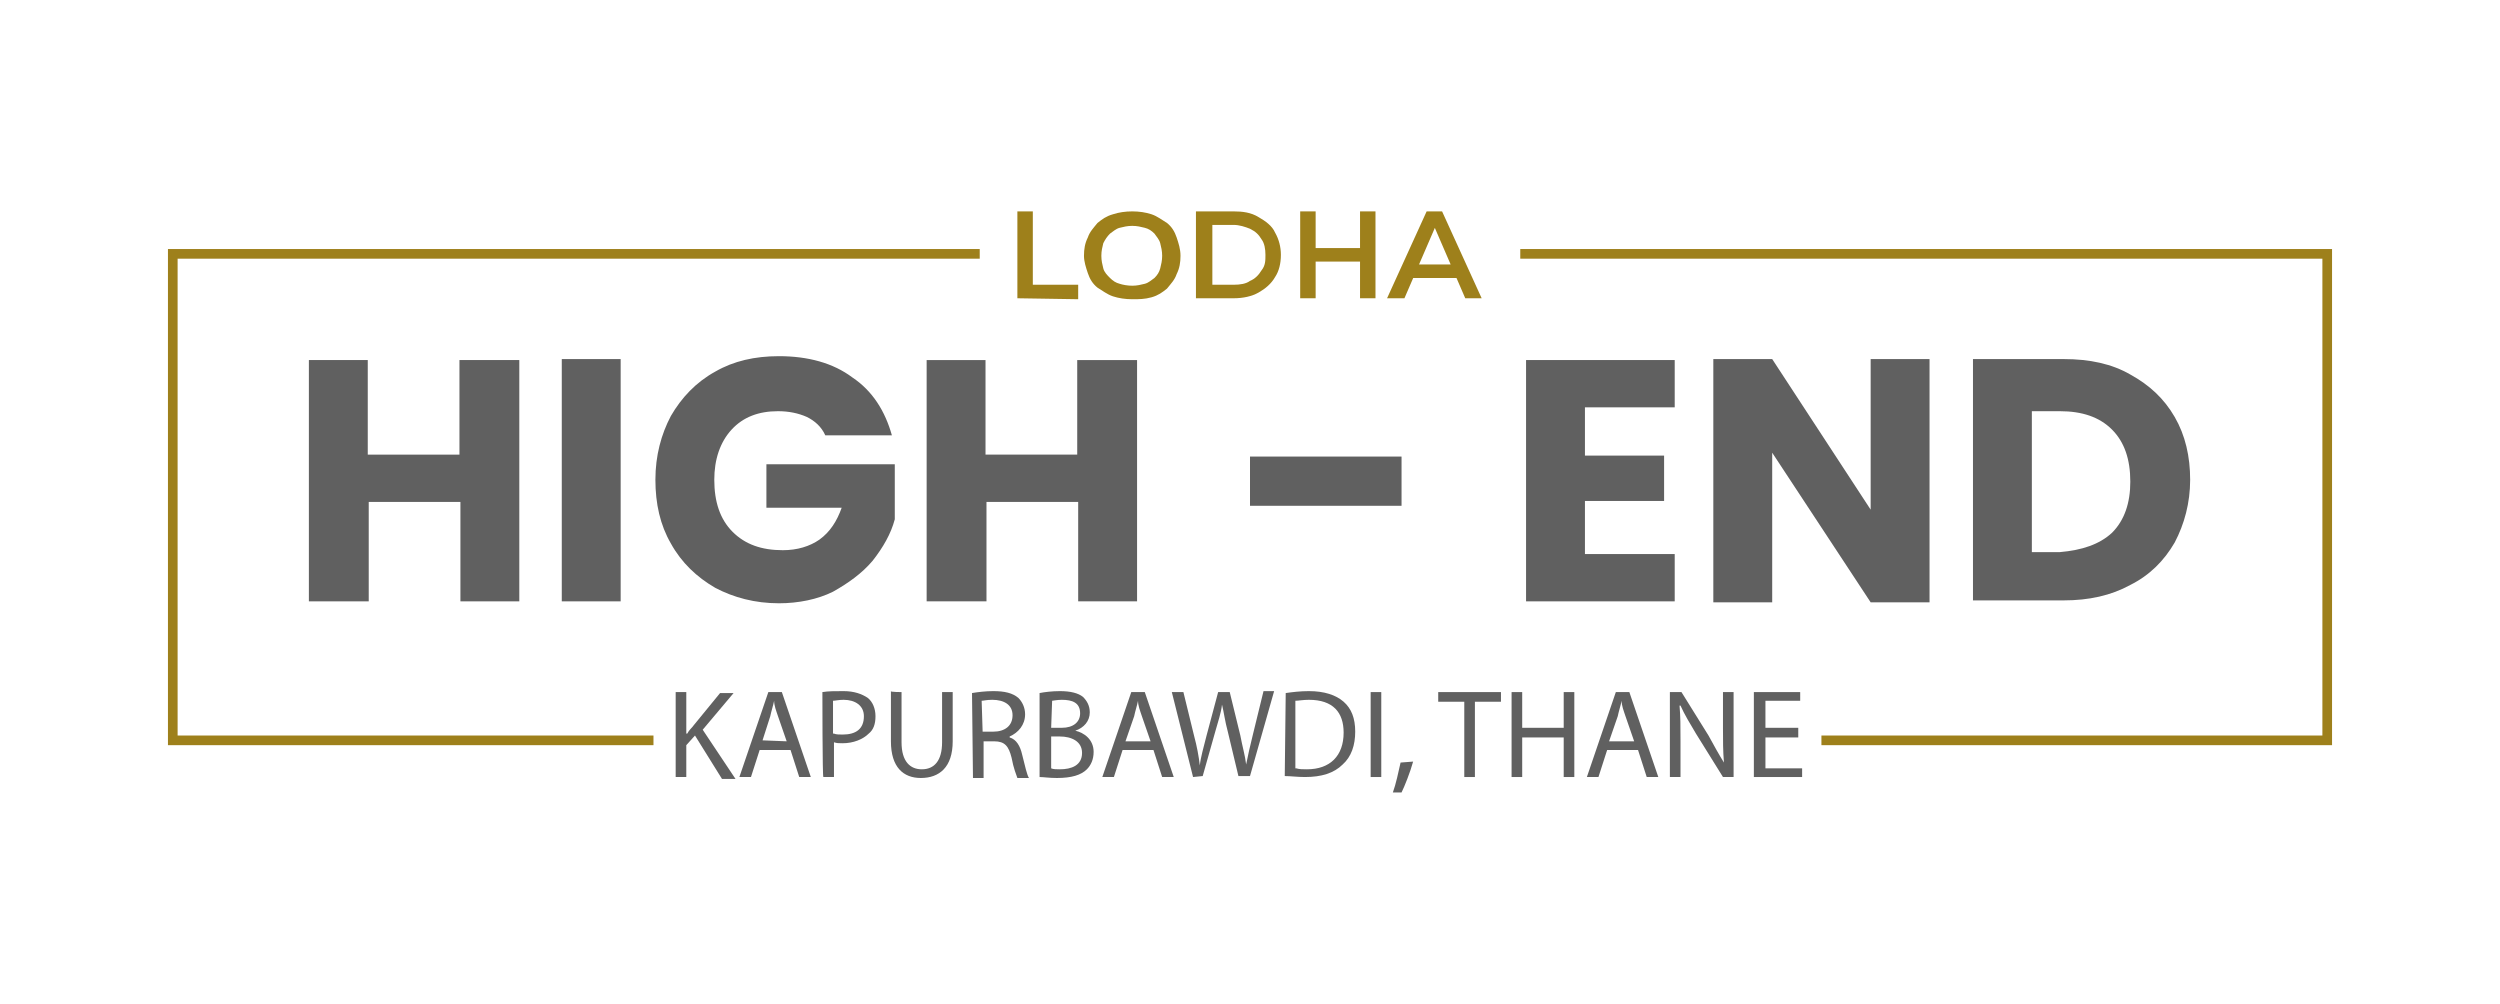 <?xml version="1.0" encoding="utf-8"?>
<!-- Generator: Adobe Illustrator 25.4.1, SVG Export Plug-In . SVG Version: 6.00 Build 0)  -->
<svg version="1.1" id="Layer_1" xmlns="http://www.w3.org/2000/svg" xmlns:xlink="http://www.w3.org/1999/xlink" x="0px" y="0px"
	 viewBox="0 0 259 104" style="enable-background:new 0 0 259 104;" xml:space="preserve">
<style type="text/css">
	.st0{enable-background:new    ;}
	.st1{fill:#606060;}
	.st2{fill:#9E801B;}
	.st3{fill:none;stroke:#9E801B;stroke-miterlimit:10;}
</style>
<g>
	<g class="st0">
		<path class="st1" d="M53.8,37.2v25.1h-6.1V52h-9.5v10.3H32v-25h6.1v9.8h9.5v-9.8H53.8z"/>
		<path class="st1" d="M64.3,37.2v25.1h-6.1V37.2H64.3z"/>
		<path class="st1" d="M85.5,45.1c-0.4-0.9-1.1-1.5-1.9-1.9c-0.9-0.4-1.9-0.6-3-0.6c-2,0-3.6,0.6-4.8,1.9S74,47.6,74,49.7
			c0,2.3,0.6,4.1,1.9,5.4c1.3,1.3,3,1.9,5.2,1.9c1.5,0,2.8-0.4,3.8-1.1c1.1-0.8,1.8-1.9,2.3-3.3h-7.8v-4.5h13.3v5.7
			c-0.4,1.5-1.2,2.9-2.3,4.3c-1.1,1.3-2.5,2.3-4.1,3.2c-1.6,0.8-3.6,1.2-5.6,1.2c-2.5,0-4.7-0.6-6.6-1.6c-1.9-1.1-3.5-2.6-4.6-4.6
			c-1.1-1.9-1.6-4.1-1.6-6.6s0.6-4.7,1.6-6.6c1.1-1.9,2.6-3.5,4.6-4.6c1.9-1.1,4.1-1.6,6.6-1.6c3,0,5.6,0.7,7.6,2.2
			c2.1,1.4,3.4,3.5,4.1,6C92.4,45.1,85.5,45.1,85.5,45.1z"/>
		<path class="st1" d="M117.8,37.2v25.1h-6.1V52h-9.5v10.3H96v-25h6.1v9.8h9.5v-9.8H117.8z"/>
		<path class="st1" d="M145.2,47.3v5.1h-15.7v-5.1H145.2z"/>
		<path class="st1" d="M164.2,42.1v5.1h8.2v4.7h-8.2v5.5h9.3v4.9h-15.4v-25h15.4v4.9H164.2z"/>
		<path class="st1" d="M199.9,62.4h-6.1l-10.2-15.5v15.5h-6.1V37.2h6.1l10.2,15.6V37.2h6.1V62.4z"/>
		<path class="st1" d="M220.7,38.8c2,1.1,3.5,2.5,4.6,4.4c1.1,1.9,1.6,4.1,1.6,6.5s-0.6,4.6-1.6,6.5c-1.1,1.9-2.6,3.4-4.6,4.4
			c-2,1.1-4.3,1.6-6.9,1.6h-9.4v-25h9.4C216.5,37.2,218.8,37.7,220.7,38.8z M218.8,55.2c1.3-1.3,1.9-3.1,1.9-5.3
			c0-2.3-0.6-4.1-1.9-5.4c-1.3-1.3-3.1-1.9-5.4-1.9h-2.9v14.6h2.9C215.7,57,217.5,56.4,218.8,55.2z"/>
	</g>
	<g>
		<path class="st2" d="M105.4,30.9v-9h1.6v7.6h4.7V31L105.4,30.9L105.4,30.9L105.4,30.9z"/>
		<path class="st2" d="M117.3,31c-0.7,0-1.4-0.1-2-0.3c-0.6-0.2-1.1-0.6-1.6-0.9c-0.5-0.4-0.8-0.9-1-1.5c-0.2-0.6-0.4-1.2-0.4-1.8
			c0-0.7,0.1-1.3,0.4-1.9c0.2-0.6,0.6-1,1-1.5c0.5-0.4,0.9-0.7,1.6-0.9c0.6-0.2,1.3-0.3,2-0.3c0.7,0,1.4,0.1,2,0.3
			c0.6,0.2,1.1,0.6,1.6,0.9c0.5,0.4,0.8,0.9,1,1.5c0.2,0.6,0.4,1.2,0.4,1.9c0,0.7-0.1,1.3-0.4,1.9c-0.2,0.6-0.6,1-1,1.5
			c-0.5,0.4-0.9,0.7-1.6,0.9C118.6,31,118,31,117.3,31z M117.3,29.6c0.5,0,0.9-0.1,1.3-0.2c0.4-0.1,0.7-0.4,1-0.6
			c0.3-0.3,0.5-0.6,0.6-1c0.1-0.4,0.2-0.8,0.2-1.3s-0.1-0.9-0.2-1.3c-0.1-0.4-0.4-0.7-0.6-1c-0.3-0.3-0.6-0.5-1-0.6
			c-0.4-0.1-0.8-0.2-1.3-0.2s-0.9,0.1-1.3,0.2c-0.4,0.1-0.7,0.4-1,0.6c-0.3,0.3-0.5,0.6-0.7,1c-0.1,0.4-0.2,0.8-0.2,1.3
			c0,0.5,0.1,0.9,0.2,1.3c0.1,0.4,0.4,0.7,0.7,1c0.3,0.3,0.6,0.5,1,0.6C116.3,29.5,116.8,29.6,117.3,29.6z"/>
		<path class="st2" d="M123.9,30.9v-9h3.9c0.9,0,1.8,0.1,2.6,0.6c0.7,0.4,1.4,0.9,1.7,1.6c0.4,0.7,0.6,1.5,0.6,2.3
			c0,0.9-0.2,1.7-0.6,2.3c-0.4,0.7-1,1.2-1.7,1.6c-0.7,0.4-1.6,0.6-2.6,0.6H123.9z M125.6,29.5h2.2c0.7,0,1.3-0.1,1.7-0.4
			c0.5-0.2,0.9-0.6,1.2-1.1c0.4-0.5,0.4-1,0.4-1.6s-0.1-1.2-0.4-1.6c-0.3-0.5-0.6-0.8-1.2-1.1c-0.5-0.2-1.1-0.4-1.7-0.4h-2.2V29.5z"
			/>
		<path class="st2" d="M136.3,30.9h-1.6v-9h1.6V30.9z M141,27.1h-5v-1.4h5V27.1z M140.9,21.9h1.6v9h-1.6V21.9z"/>
		<path class="st2" d="M143.7,30.9l4.1-9h1.6l4.1,9h-1.7l-3.5-8.1h0.7l-3.5,8.1H143.7z M145.7,28.8l0.5-1.4h4.9l0.5,1.4H145.7z"/>
	</g>
	<polyline class="st3" points="157.5,26.3 241.1,26.3 241.1,76.7 188.7,76.7 	"/>
	<polyline class="st3" points="67.7,76.7 17.9,76.7 17.9,26.3 101.5,26.3 	"/>
	<g>
		<path class="st1" d="M70,71.7h1.1v4.3h0.1c0.2-0.4,0.5-0.6,0.7-0.9l2.7-3.3h1.4l-3.2,3.8l3.4,5.1h-1.4L72,76.2l-0.9,1v3.3H70V71.7
			z"/>
		<path class="st1" d="M78.7,77.7l-0.9,2.8h-1.2l3-8.8h1.4l3,8.8h-1.2l-0.9-2.8H78.7z M81.5,76.8l-0.9-2.6c-0.2-0.6-0.4-1.1-0.4-1.6
			l0,0c-0.1,0.5-0.3,1.1-0.4,1.6L79,76.7L81.5,76.8L81.5,76.8z"/>
		<path class="st1" d="M85.2,71.7c0.6-0.1,1.3-0.1,2.2-0.1c1.1,0,1.9,0.3,2.5,0.7c0.5,0.4,0.8,1.1,0.8,1.9S90.5,75.6,90,76
			c-0.6,0.6-1.6,1-2.7,1c-0.4,0-0.6,0-0.9-0.1v3.6h-1.1C85.2,80.5,85.2,71.7,85.2,71.7z M86.4,76c0.2,0.1,0.6,0.1,0.9,0.1
			c1.4,0,2.2-0.6,2.2-1.9c0-1.1-0.9-1.7-2.1-1.7c-0.5,0-0.9,0.1-1.1,0.1V76z"/>
		<path class="st1" d="M93.4,71.7v5.2c0,2,0.9,2.8,2.1,2.8c1.3,0,2.1-0.9,2.1-2.8v-5.2h1.1v5.1c0,2.7-1.4,3.8-3.3,3.8
			c-1.8,0-3.1-1.1-3.1-3.8v-5.2C92.2,71.7,93.4,71.7,93.4,71.7z"/>
		<path class="st1" d="M100.7,71.8c0.6-0.1,1.4-0.2,2.2-0.2c1.2,0,2,0.2,2.6,0.7c0.4,0.4,0.7,1,0.7,1.7c0,1.1-0.7,1.9-1.6,2.3v0.1
			c0.7,0.2,1.1,0.9,1.3,1.8c0.3,1.2,0.5,2.1,0.7,2.4h-1.2c-0.1-0.3-0.4-1-0.6-2.1c-0.3-1.2-0.7-1.7-1.8-1.7h-1.1v3.8h-1.1
			L100.7,71.8L100.7,71.8z M101.8,75.8h1.1c1.2,0,2-0.6,2-1.7c0-1.1-0.9-1.6-2.1-1.6c-0.6,0-0.9,0.1-1.1,0.1L101.8,75.8L101.8,75.8z
			"/>
		<path class="st1" d="M107.7,71.8c0.5-0.1,1.3-0.2,2.1-0.2c1.1,0,1.9,0.2,2.4,0.6c0.4,0.4,0.7,0.9,0.7,1.6c0,0.9-0.6,1.6-1.5,1.9
			l0,0c0.9,0.2,1.9,0.9,1.9,2.2c0,0.8-0.3,1.4-0.7,1.8c-0.6,0.6-1.6,0.9-3.1,0.9c-0.8,0-1.4-0.1-1.8-0.1L107.7,71.8L107.7,71.8z
			 M108.9,75.4h1.1c1.2,0,1.9-0.6,1.9-1.5c0-1.1-0.8-1.4-1.9-1.4c-0.5,0-0.9,0.1-1,0.1L108.9,75.4L108.9,75.4z M108.9,79.6
			c0.2,0.1,0.6,0.1,0.9,0.1c1.2,0,2.3-0.4,2.3-1.7c0-1.2-1.1-1.7-2.3-1.7h-0.9V79.6z"/>
		<path class="st1" d="M116.3,77.7l-0.9,2.8h-1.2l3-8.8h1.4l3,8.8h-1.2l-0.9-2.8H116.3z M119.2,76.8l-0.9-2.6
			c-0.2-0.6-0.4-1.1-0.4-1.6l0,0c-0.1,0.5-0.3,1.1-0.4,1.6l-0.9,2.6L119.2,76.8L119.2,76.8z"/>
		<path class="st1" d="M123.6,80.5l-2.2-8.8h1.2l1.1,4.5c0.3,1.1,0.5,2.2,0.6,3.1l0,0c0.1-0.9,0.4-1.9,0.7-3.1l1.2-4.5h1.2l1.1,4.5
			c0.2,1.1,0.5,2.1,0.6,3l0,0c0.2-1,0.4-1.9,0.7-3.1l1.1-4.5h1.1l-2.5,8.8h-1.2l-1.1-4.6c-0.3-1.1-0.4-2-0.6-2.8l0,0
			c-0.1,0.9-0.4,1.7-0.7,2.8l-1.3,4.6L123.6,80.5L123.6,80.5z"/>
		<path class="st1" d="M133.2,71.8c0.7-0.1,1.5-0.2,2.4-0.2c1.6,0,2.8,0.4,3.6,1.1s1.2,1.7,1.2,3.1c0,1.4-0.4,2.6-1.3,3.4
			c-0.9,0.9-2.2,1.3-3.9,1.3c-0.8,0-1.5-0.1-2.1-0.1L133.2,71.8L133.2,71.8z M134.3,79.6c0.3,0.1,0.7,0.1,1.1,0.1
			c2.4,0,3.8-1.4,3.8-3.8c0-2.1-1.1-3.4-3.6-3.4c-0.6,0-1.1,0.1-1.4,0.1V79.6L134.3,79.6z"/>
		<path class="st1" d="M143.1,71.7v8.8H142v-8.8H143.1z"/>
		<path class="st1" d="M144.3,82.1c0.3-0.8,0.6-2.2,0.8-3.1l1.3-0.1c-0.3,1.1-0.9,2.6-1.2,3.2L144.3,82.1z"/>
		<path class="st1" d="M151.7,72.7H149v-1h6.5v1h-2.7v7.8h-1.1V72.7L151.7,72.7z"/>
		<path class="st1" d="M157.7,71.7v3.7h4.3v-3.7h1.1v8.8h-1.1v-4.1h-4.3v4.1h-1.1v-8.8H157.7z"/>
		<path class="st1" d="M166.5,77.7l-0.9,2.8h-1.2l3-8.8h1.4l3,8.8h-1.2l-0.9-2.8H166.5z M169.3,76.8l-0.9-2.6
			c-0.2-0.6-0.4-1.1-0.4-1.6l0,0c-0.1,0.5-0.3,1.1-0.4,1.6l-0.9,2.6L169.3,76.8L169.3,76.8z"/>
		<path class="st1" d="M173,80.5v-8.8h1.2l2.8,4.5c0.6,1.1,1.1,2,1.6,2.8l0,0c-0.1-1.2-0.1-2.3-0.1-3.6v-3.7h1.1v8.8h-1.1l-2.8-4.5
			c-0.6-1-1.2-2-1.6-2.9H174c0.1,1.1,0.1,2.2,0.1,3.6v3.8C174,80.5,173,80.5,173,80.5z"/>
		<path class="st1" d="M186.3,76.4h-3.4v3.2h3.8v0.9h-5v-8.8h4.8v0.9h-3.6v2.8h3.4V76.4L186.3,76.4z"/>
	</g>
</g>
</svg>
